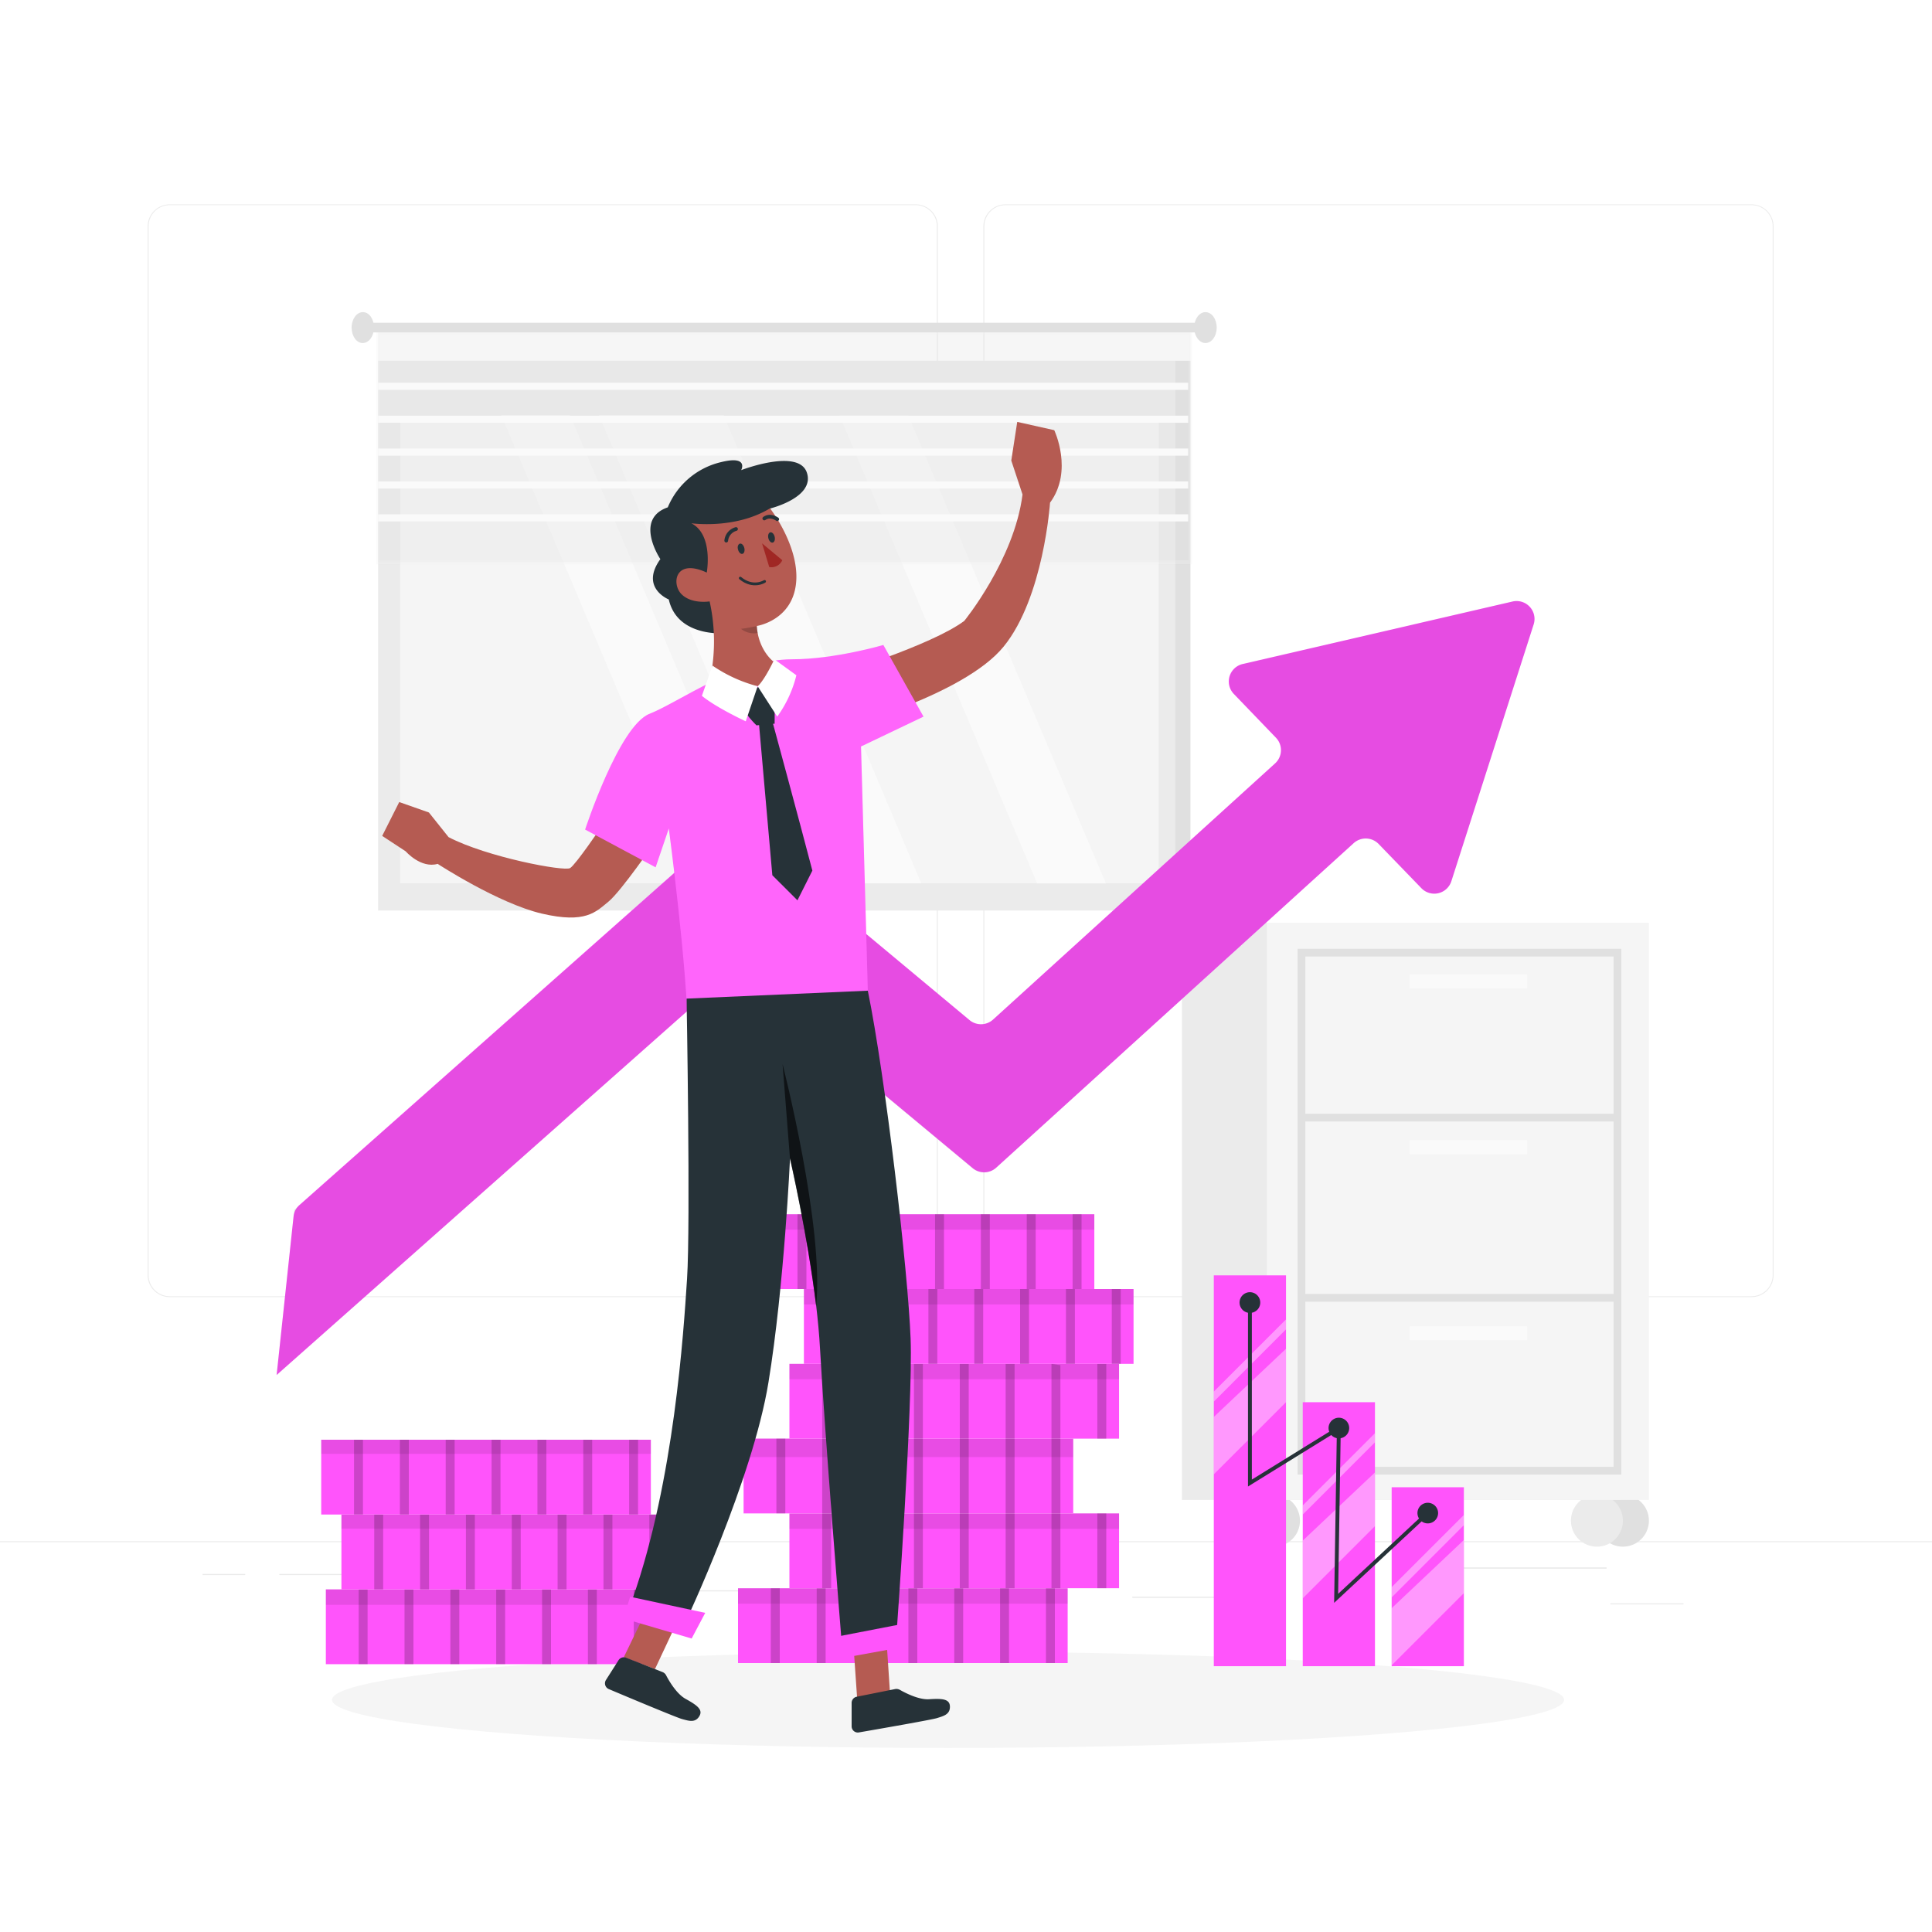 <svg class="animated" id="freepik_stories-revenue" xmlns="http://www.w3.org/2000/svg" viewBox="0 0 500 500" version="1.1" xmlns:xlink="http://www.w3.org/1999/xlink" xmlns:svgjs="http://svgjs.com/svgjs"><style>svg#freepik_stories-revenue:not(.animated) .animable {opacity: 0;}svg#freepik_stories-revenue.animated #freepik--background-complete--inject-37 {animation: 1s 1 forwards cubic-bezier(.36,-0.01,.5,1.38) slideRight;animation-delay: 0s;}svg#freepik_stories-revenue.animated #freepik--Shadow--inject-37 {animation: 1s 1 forwards cubic-bezier(.36,-0.01,.5,1.38) fadeIn;animation-delay: 0s;}svg#freepik_stories-revenue.animated #freepik--Money--inject-37 {animation: 1s 1 forwards cubic-bezier(.36,-0.01,.5,1.38) fadeIn;animation-delay: 0s;}svg#freepik_stories-revenue.animated #freepik--Character--inject-37 {animation: 1s 1 forwards cubic-bezier(.36,-0.01,.5,1.38) lightSpeedLeft;animation-delay: 0s;}            @keyframes slideRight {                0% {                    opacity: 0;                    transform: translateX(30px);                }                100% {                    opacity: 1;                    transform: translateX(0);                }            }                    @keyframes fadeIn {                0% {                    opacity: 0;                }                100% {                    opacity: 1;                }            }                    @keyframes lightSpeedLeft {              from {                transform: translate3d(-50%, 0, 0) skewX(20deg);                opacity: 0;              }              60% {                transform: skewX(-10deg);                opacity: 1;              }              80% {                transform: skewX(2deg);              }              to {                opacity: 1;                transform: translate3d(0, 0, 0);              }            }        </style><g id="freepik--background-complete--inject-37" class="animable" style="transform-origin: 250px 234.05px;"><g id="freepik--background-complete--inject-123--inject-37" class="animable" style="transform-origin: 250px 234.05px;"><rect y="398.87" width="500" height="0.25" style="fill: rgb(235, 235, 235); transform-origin: 250px 398.995px;" id="elf2fpdibnyhu" class="animable"></rect><rect x="416.78" y="414.96" width="18.89" height="0.25" style="fill: rgb(235, 235, 235); transform-origin: 426.225px 415.085px;" id="elix18tp9yepb" class="animable"></rect><rect x="293.05" y="413.22" width="29.47" height="0.25" style="fill: rgb(235, 235, 235); transform-origin: 307.785px 413.345px;" id="elnm433cneks" class="animable"></rect><rect x="368.67" y="405.68" width="47.11" height="0.25" style="fill: rgb(235, 235, 235); transform-origin: 392.225px 405.805px;" id="eluymla3mvyf" class="animable"></rect><rect x="52.46" y="407.36" width="10.97" height="0.25" style="fill: rgb(235, 235, 235); transform-origin: 57.945px 407.485px;" id="elc7u3k0rcopd" class="animable"></rect><rect x="72.33" y="407.36" width="38.56" height="0.25" style="fill: rgb(235, 235, 235); transform-origin: 91.61px 407.485px;" id="elubwjqnbhfy" class="animable"></rect><rect x="171" y="411.58" width="54.15" height="0.25" style="fill: rgb(235, 235, 235); transform-origin: 198.075px 411.705px;" id="elg5tw2geivlu" class="animable"></rect><path d="M237,335.69H43.91a5.71,5.71,0,0,1-5.7-5.71V58.55a5.71,5.71,0,0,1,5.7-5.66H237a5.71,5.71,0,0,1,5.71,5.71h0V330A5.71,5.71,0,0,1,237,335.69ZM43.91,53.09a5.46,5.46,0,0,0-5.45,5.46V330a5.45,5.45,0,0,0,5.45,5.46H237a5.47,5.47,0,0,0,5.46-5.46V58.55A5.48,5.48,0,0,0,237,53.09Z" style="fill: rgb(235, 235, 235); transform-origin: 140.46px 194.29px;" id="eld2vqw8d0cp6" class="animable"></path><path d="M453.31,335.69H260.21A5.71,5.71,0,0,1,254.5,330V58.55a5.72,5.72,0,0,1,5.71-5.66h193.1A5.72,5.72,0,0,1,459,58.55V330A5.7,5.7,0,0,1,453.31,335.69ZM260.21,53.09a5.48,5.48,0,0,0-5.46,5.46V330a5.47,5.47,0,0,0,5.46,5.46h193.1a5.47,5.47,0,0,0,5.46-5.46V58.55a5.48,5.48,0,0,0-5.46-5.46Z" style="fill: rgb(235, 235, 235); transform-origin: 356.75px 194.29px;" id="elzui84sbfmrm" class="animable"></path><rect x="416.78" y="414.96" width="18.89" height="0.25" style="fill: rgb(235, 235, 235); transform-origin: 426.225px 415.085px;" id="elfowp3ogjbh" class="animable"></rect><rect x="293.05" y="413.22" width="29.47" height="0.25" style="fill: rgb(235, 235, 235); transform-origin: 307.785px 413.345px;" id="eljlxias24uh" class="animable"></rect><rect x="368.67" y="405.68" width="47.11" height="0.25" style="fill: rgb(235, 235, 235); transform-origin: 392.225px 405.805px;" id="elz09r71si6gt" class="animable"></rect><rect x="52.46" y="407.36" width="10.97" height="0.25" style="fill: rgb(235, 235, 235); transform-origin: 57.945px 407.485px;" id="eldggj6kccr3" class="animable"></rect><rect x="72.33" y="407.36" width="38.56" height="0.25" style="fill: rgb(235, 235, 235); transform-origin: 91.61px 407.485px;" id="elurt4m3x8okq" class="animable"></rect><rect x="171" y="411.58" width="54.15" height="0.25" style="fill: rgb(235, 235, 235); transform-origin: 198.075px 411.705px;" id="el84otzalwhwg" class="animable"></rect></g><circle cx="420.01" cy="393.55" r="6.73" style="fill: rgb(224, 224, 224); transform-origin: 420.01px 393.55px;" id="el814mzxr9p8s" class="animable"></circle><circle cx="413.28" cy="393.55" r="6.73" style="fill: rgb(235, 235, 235); transform-origin: 413.28px 393.55px;" id="elq4d2aset24" class="animable"></circle><circle cx="329.7" cy="393.55" r="6.73" style="fill: rgb(224, 224, 224); transform-origin: 329.7px 393.55px;" id="elwaoq7mdmodn" class="animable"></circle><rect x="305.88" y="238.81" width="113.48" height="149.37" style="fill: rgb(235, 235, 235); transform-origin: 362.62px 313.495px;" id="elzsrhckro4d9" class="animable"></rect><rect x="327.88" y="238.81" width="98.86" height="149.37" style="fill: rgb(245, 245, 245); transform-origin: 377.31px 313.495px;" id="el89fu03l0hch" class="animable"></rect><rect x="336.82" y="246.54" width="81.77" height="134.08" style="fill: none; stroke: rgb(224, 224, 224); stroke-miterlimit: 10; stroke-width: 2px; transform-origin: 377.705px 313.58px;" id="elmrq8i0ecz1e" class="animable"></rect><line x1="336.82" y1="289.24" x2="419.36" y2="289.24" style="fill: none; stroke: rgb(224, 224, 224); stroke-miterlimit: 10; stroke-width: 2px; transform-origin: 378.09px 289.24px;" id="el0tn21tfshnpa" class="animable"></line><line x1="336.82" y1="335.88" x2="419.36" y2="335.88" style="fill: none; stroke: rgb(224, 224, 224); stroke-miterlimit: 10; stroke-width: 2px; transform-origin: 378.09px 335.88px;" id="elz74ph3eahsc" class="animable"></line><rect x="364.84" y="252.15" width="30.37" height="3.62" style="fill: rgb(250, 250, 250); transform-origin: 380.025px 253.96px;" id="elqa6sxbirk9k" class="animable"></rect><rect x="364.84" y="295.09" width="30.37" height="3.62" style="fill: rgb(250, 250, 250); transform-origin: 380.025px 296.9px;" id="elmlkdsd4b35" class="animable"></rect><rect x="364.84" y="343.22" width="30.37" height="3.62" style="fill: rgb(250, 250, 250); transform-origin: 380.025px 345.03px;" id="elodijtyalmel" class="animable"></rect><circle cx="322.97" cy="393.55" r="6.73" style="fill: rgb(235, 235, 235); transform-origin: 322.97px 393.55px;" id="eld6fwd8dvc6b" class="animable"></circle><rect x="97.85" y="93.36" width="206.22" height="142.28" style="fill: rgb(235, 235, 235); transform-origin: 200.96px 164.5px;" id="eloxlkwbphkbq" class="animable"></rect><rect x="304.07" y="93.36" width="4.01" height="142.28" style="fill: rgb(224, 224, 224); transform-origin: 306.075px 164.5px;" id="ely35fl2hh1qm" class="animable"></rect><rect x="103.56" y="107.7" width="196.32" height="120.89" style="fill: rgb(245, 245, 245); transform-origin: 201.72px 168.145px;" id="elpvos9s4rs1" class="animable"></rect><polygon points="198.69 228.59 180.92 228.59 129.77 107.51 147.54 107.51 198.69 228.59" style="fill: rgb(250, 250, 250); transform-origin: 164.23px 168.05px;" id="elcn9v3oev2v" class="animable"></polygon><polygon points="238.41 228.59 206.21 228.59 155.06 107.51 187.28 107.51 238.41 228.59" style="fill: rgb(250, 250, 250); transform-origin: 196.735px 168.05px;" id="elxo8wl5rqm8c" class="animable"></polygon><polygon points="286.2 228.63 268.42 228.63 217.29 107.56 235.05 107.56 286.2 228.63" style="fill: rgb(250, 250, 250); transform-origin: 251.745px 168.095px;" id="eljvrvpqa88tg" class="animable"></polygon><g id="elvirv8e9tt4a"><rect x="97.85" y="86.08" width="210.24" height="59.43" style="fill: rgb(224, 224, 224); stroke: rgb(240, 240, 240); stroke-miterlimit: 10; opacity: 0.3; transform-origin: 202.97px 115.795px;" class="animable"></rect></g><rect x="97.85" y="133.11" width="209.64" height="1.84" style="fill: rgb(250, 250, 250); transform-origin: 202.67px 134.03px;" id="el9w31qdlxrrp" class="animable"></rect><rect x="97.85" y="124.6" width="209.64" height="1.84" style="fill: rgb(250, 250, 250); transform-origin: 202.67px 125.52px;" id="ela64orolxywv" class="animable"></rect><rect x="97.85" y="116.08" width="209.64" height="1.84" style="fill: rgb(250, 250, 250); transform-origin: 202.67px 117px;" id="elzods7j9bvld" class="animable"></rect><rect x="97.85" y="107.57" width="209.64" height="1.84" style="fill: rgb(250, 250, 250); transform-origin: 202.67px 108.49px;" id="elzy9tj77bt7" class="animable"></rect><rect x="97.85" y="99.05" width="209.64" height="1.84" style="fill: rgb(250, 250, 250); transform-origin: 202.67px 99.97px;" id="elebqncprx7f" class="animable"></rect><rect x="95.36" y="83.53" width="216.61" height="2.5" style="fill: rgb(224, 224, 224); transform-origin: 203.665px 84.78px;" id="el03twbiqgngrg" class="animable"></rect><path d="M96.78,84.78c0,2.23-1.31,4-2.91,4S91,87,91,84.78s1.31-4,2.92-4S96.78,82.54,96.78,84.78Z" style="fill: rgb(224, 224, 224); transform-origin: 93.89px 84.78px;" id="el6wlt25ex0ws" class="animable"></path><path d="M314.88,84.78c0,2.23-1.31,4-2.91,4s-2.92-1.81-2.92-4,1.31-4,2.92-4S314.88,82.54,314.88,84.78Z" style="fill: rgb(224, 224, 224); transform-origin: 311.965px 84.78px;" id="elvqqz4r6je3l" class="animable"></path></g><g id="freepik--Shadow--inject-37" class="animable" style="transform-origin: 245.35px 439.91px;"><ellipse cx="245.35" cy="439.91" rx="159.43" ry="12.46" style="fill: rgb(245, 245, 245); transform-origin: 245.35px 439.91px;" id="elq8u4xs8nui" class="animable"></ellipse></g><g id="freepik--Money--inject-37" class="animable" style="transform-origin: 234.362px 293.379px;"><path d="M396.91,161.59,375.6,228.07a4.62,4.62,0,0,1-7.73,1.8L356.79,218.4a4.64,4.64,0,0,0-6.44-.21l-92.53,84a4.63,4.63,0,0,1-6.07.13L193,253.47a4.63,4.63,0,0,0-6,.1L71.59,355.85l4.38-41a4.6,4.6,0,0,1,1.53-3l108.91-96.52a4.64,4.64,0,0,1,6-.09L250.92,264a4.63,4.63,0,0,0,6.07-.13l73-66.31a4.62,4.62,0,0,0,.21-6.64L319.3,179.58a4.63,4.63,0,0,1,2.28-7.73l69.88-16.18A4.62,4.62,0,0,1,396.91,161.59Z" style="fill: rgb(255, 84, 251); transform-origin: 234.362px 255.699px;" id="elea43qs4lqg" class="animable"></path><g id="eleuua4v3qgb"><path d="M396.88,161.7,375.64,228a4.7,4.7,0,0,1-7.85,1.82l-11-11.34a4.71,4.71,0,0,0-6.54-.22l-92.43,83.93a4.68,4.68,0,0,1-3.35,1.22,4.61,4.61,0,0,1-2.82-1.08l-58.62-48.79a4.74,4.74,0,0,0-6.12.09L71.59,355.85l4.57-42.73,110.21-97.67a4.72,4.72,0,0,1,6.12-.09l24.91,20.73L250.87,264a4.72,4.72,0,0,0,6.16-.13L330,197.6a4.68,4.68,0,0,0,.22-6.74l-10.81-11.19a4.7,4.7,0,0,1,2.32-7.84l69.64-16.14A4.7,4.7,0,0,1,396.88,161.7Z" style="opacity: 0.1; transform-origin: 234.346px 255.713px;" class="animable"></path></g><rect x="191" y="411.04" width="85.31" height="19.36" style="fill: rgb(255, 84, 251); transform-origin: 233.655px 420.72px;" id="elxmd1zyou96j" class="animable"></rect><g id="elkcro4j73y8p"><rect x="199.49" y="411.04" width="2.31" height="19.36" style="opacity: 0.2; transform-origin: 200.645px 420.72px;" class="animable"></rect></g><g id="elq9xi8xismp"><rect x="211.36" y="411.04" width="2.31" height="19.36" style="opacity: 0.2; transform-origin: 212.515px 420.72px;" class="animable"></rect></g><g id="elk8dc0bn0u0h"><polygon points="225.53 430.4 223.22 430.4 223.22 411.04 225.53 411.38 225.53 430.4" style="opacity: 0.2; transform-origin: 224.375px 420.72px;" class="animable"></polygon></g><g id="elgg4sl7pm1c8"><rect x="235.09" y="411.04" width="2.31" height="19.36" style="opacity: 0.2; transform-origin: 236.245px 420.72px;" class="animable"></rect></g><g id="ele54y58b8z5k"><rect x="246.96" y="411.04" width="2.31" height="19.36" style="opacity: 0.2; transform-origin: 248.115px 420.72px;" class="animable"></rect></g><g id="elv88rasbqigf"><rect x="258.82" y="411.04" width="2.31" height="19.36" style="opacity: 0.2; transform-origin: 259.975px 420.72px;" class="animable"></rect></g><g id="ellyc3oqcq8j"><rect x="270.69" y="411.04" width="2.31" height="19.36" style="opacity: 0.2; transform-origin: 271.845px 420.72px;" class="animable"></rect></g><g id="elm2qm9mgpck"><rect x="191" y="411.04" width="85.31" height="3.99" style="opacity: 0.09; transform-origin: 233.655px 413.035px;" class="animable"></rect></g><rect x="204.3" y="391.67" width="85.31" height="19.36" style="fill: rgb(255, 84, 251); transform-origin: 246.955px 401.35px;" id="eli2jaenf5yq8" class="animable"></rect><g id="elfo68yi49swa"><rect x="212.79" y="391.67" width="2.31" height="19.36" style="opacity: 0.2; transform-origin: 213.945px 401.35px;" class="animable"></rect></g><g id="el11tq9thq27t"><rect x="224.66" y="391.67" width="2.31" height="19.36" style="opacity: 0.2; transform-origin: 225.815px 401.35px;" class="animable"></rect></g><g id="el4ib8b8pvwb"><rect x="236.53" y="391.67" width="2.31" height="19.36" style="opacity: 0.2; transform-origin: 237.685px 401.35px;" class="animable"></rect></g><g id="eldcika0s0147"><rect x="248.39" y="391.67" width="2.31" height="19.36" style="opacity: 0.2; transform-origin: 249.545px 401.35px;" class="animable"></rect></g><g id="ela22bonmf984"><rect x="260.26" y="391.67" width="2.31" height="19.36" style="opacity: 0.2; transform-origin: 261.415px 401.35px;" class="animable"></rect></g><g id="eltrxx1olmlkp"><rect x="272.12" y="391.67" width="2.31" height="19.36" style="opacity: 0.2; transform-origin: 273.275px 401.35px;" class="animable"></rect></g><g id="el68m89uw2kbs"><rect x="283.99" y="391.67" width="2.31" height="19.36" style="opacity: 0.2; transform-origin: 285.145px 401.35px;" class="animable"></rect></g><g id="ely3zdsd5eyyj"><rect x="204.3" y="391.67" width="85.31" height="3.99" style="opacity: 0.09; transform-origin: 246.955px 393.665px;" class="animable"></rect></g><rect x="192.44" y="372.31" width="85.31" height="19.36" style="fill: rgb(255, 84, 251); transform-origin: 235.095px 381.99px;" id="eldxlnr4tbt1" class="animable"></rect><g id="el1valosoyhay"><rect x="200.93" y="372.31" width="2.31" height="19.36" style="opacity: 0.2; transform-origin: 202.085px 381.99px;" class="animable"></rect></g><g id="elvw8fil6ouzn"><polygon points="215.1 391.68 212.79 391.68 212.79 372.33 215.1 372.31 215.1 391.68" style="opacity: 0.2; transform-origin: 213.945px 381.995px;" class="animable"></polygon></g><g id="elm0f2l9km2cm"><rect x="224.66" y="372.31" width="2.31" height="19.36" style="opacity: 0.2; transform-origin: 225.815px 381.99px;" class="animable"></rect></g><g id="el3udd51o4cwt"><rect x="236.53" y="372.31" width="2.31" height="19.36" style="opacity: 0.2; transform-origin: 237.685px 381.99px;" class="animable"></rect></g><g id="elsonipus5xk9"><polygon points="250.7 391.68 248.39 391.68 248.39 372.31 250.7 372.33 250.7 391.68" style="opacity: 0.2; transform-origin: 249.545px 381.995px;" class="animable"></polygon></g><g id="el9jnp90cxo1"><rect x="260.26" y="372.31" width="2.31" height="19.36" style="opacity: 0.2; transform-origin: 261.415px 381.99px;" class="animable"></rect></g><g id="elhkdj5ihjnga"><rect x="272.12" y="372.31" width="2.31" height="19.36" style="opacity: 0.2; transform-origin: 273.275px 381.99px;" class="animable"></rect></g><g id="el6r4keaqtn3b"><rect x="192.44" y="372.31" width="85.31" height="4.77" style="opacity: 0.09; transform-origin: 235.095px 374.695px;" class="animable"></rect></g><rect x="204.3" y="352.96" width="85.31" height="19.36" style="fill: rgb(255, 84, 251); transform-origin: 246.955px 362.64px;" id="el6j792snprs9" class="animable"></rect><g id="eljwdzvqbwe"><rect x="212.79" y="352.96" width="2.31" height="19.36" style="opacity: 0.2; transform-origin: 213.945px 362.64px;" class="animable"></rect></g><g id="el9ds5x7062ip"><rect x="224.66" y="352.96" width="2.31" height="19.36" style="opacity: 0.2; transform-origin: 225.815px 362.64px;" class="animable"></rect></g><g id="elx1yrfnilbci"><rect x="236.53" y="352.96" width="2.31" height="19.36" style="opacity: 0.2; transform-origin: 237.685px 362.64px;" class="animable"></rect></g><g id="el3k5v9zxwgwb"><rect x="248.39" y="352.96" width="2.31" height="19.36" style="opacity: 0.2; transform-origin: 249.545px 362.64px;" class="animable"></rect></g><g id="elj1e1y298tk"><rect x="260.26" y="352.96" width="2.31" height="19.36" style="opacity: 0.2; transform-origin: 261.415px 362.64px;" class="animable"></rect></g><g id="eltm2ydrikyp"><polygon points="274.43 372.31 272.12 372.33 272.12 352.96 274.43 353.31 274.43 372.31" style="opacity: 0.2; transform-origin: 273.275px 362.645px;" class="animable"></polygon></g><g id="eleen8rc2x4ne"><rect x="283.99" y="352.96" width="2.31" height="19.36" style="opacity: 0.2; transform-origin: 285.145px 362.64px;" class="animable"></rect></g><g id="el62mupjk5qp"><rect x="204.3" y="352.96" width="85.31" height="3.99" style="opacity: 0.09; transform-origin: 246.955px 354.955px;" class="animable"></rect></g><rect x="208.05" y="333.6" width="85.31" height="19.36" style="fill: rgb(255, 84, 251); transform-origin: 250.705px 343.28px;" id="elw0macp5c6u" class="animable"></rect><g id="el9yocece5xp6"><rect x="216.54" y="333.6" width="2.31" height="19.36" style="opacity: 0.2; transform-origin: 217.695px 343.28px;" class="animable"></rect></g><g id="elamogyksqgbu"><rect x="228.4" y="333.6" width="2.31" height="19.36" style="opacity: 0.2; transform-origin: 229.555px 343.28px;" class="animable"></rect></g><g id="elat79yj0robb"><rect x="240.27" y="333.6" width="2.31" height="19.36" style="opacity: 0.2; transform-origin: 241.425px 343.28px;" class="animable"></rect></g><g id="eleeyygyq3xof"><rect x="252.14" y="333.6" width="2.31" height="19.36" style="opacity: 0.2; transform-origin: 253.295px 343.28px;" class="animable"></rect></g><g id="ell6j8d5sxpxe"><rect x="264" y="333.6" width="2.31" height="19.36" style="opacity: 0.2; transform-origin: 265.155px 343.28px;" class="animable"></rect></g><g id="el0kn8625rv87"><rect x="275.87" y="333.6" width="2.31" height="19.36" style="opacity: 0.2; transform-origin: 277.025px 343.28px;" class="animable"></rect></g><g id="el5oovqyka55w"><rect x="287.73" y="333.6" width="2.31" height="19.36" style="opacity: 0.2; transform-origin: 288.885px 343.28px;" class="animable"></rect></g><g id="elwrj4b2orpqh"><rect x="208.05" y="333.6" width="85.31" height="3.99" style="opacity: 0.09; transform-origin: 250.705px 335.595px;" class="animable"></rect></g><rect x="197.9" y="314.24" width="85.31" height="19.36" style="fill: rgb(255, 84, 251); transform-origin: 240.555px 323.92px;" id="el1uou1jyfwl0i" class="animable"></rect><g id="elcf2vggt96xg"><rect x="206.39" y="314.24" width="2.31" height="19.36" style="opacity: 0.2; transform-origin: 207.545px 323.92px;" class="animable"></rect></g><g id="elz0szhmagb3m"><rect x="218.26" y="314.24" width="2.31" height="19.36" style="opacity: 0.2; transform-origin: 219.415px 323.92px;" class="animable"></rect></g><g id="elfn7y8izk3ch"><rect x="230.12" y="314.24" width="2.31" height="19.36" style="opacity: 0.2; transform-origin: 231.275px 323.92px;" class="animable"></rect></g><g id="el0g91o6l2foll"><rect x="241.99" y="314.24" width="2.31" height="19.36" style="opacity: 0.2; transform-origin: 243.145px 323.92px;" class="animable"></rect></g><g id="elyu8xhp6tk9"><rect x="253.85" y="314.24" width="2.31" height="19.36" style="opacity: 0.2; transform-origin: 255.005px 323.92px;" class="animable"></rect></g><g id="el5272hmijdi9"><rect x="265.72" y="314.24" width="2.31" height="19.36" style="opacity: 0.2; transform-origin: 266.875px 323.92px;" class="animable"></rect></g><g id="els12ztjoh2as"><rect x="277.59" y="314.24" width="2.31" height="19.36" style="opacity: 0.2; transform-origin: 278.745px 323.92px;" class="animable"></rect></g><g id="elzhqw4zgi1sd"><rect x="197.9" y="314.24" width="85.31" height="3.99" style="opacity: 0.09; transform-origin: 240.555px 316.235px;" class="animable"></rect></g><rect x="84.33" y="411.33" width="85.31" height="19.36" style="fill: rgb(255, 84, 251); transform-origin: 126.985px 421.01px;" id="elxdjjhvs0tv" class="animable"></rect><g id="elfbptyji5xw"><rect x="92.82" y="411.33" width="2.31" height="19.36" style="opacity: 0.2; transform-origin: 93.975px 421.01px;" class="animable"></rect></g><g id="elripisrku4q"><rect x="104.69" y="411.33" width="2.31" height="19.36" style="opacity: 0.2; transform-origin: 105.845px 421.01px;" class="animable"></rect></g><g id="eldlhy2qyny5m"><rect x="116.56" y="411.33" width="2.31" height="19.36" style="opacity: 0.2; transform-origin: 117.715px 421.01px;" class="animable"></rect></g><g id="ellewlwfxro4m"><rect x="128.42" y="411.33" width="2.31" height="19.36" style="opacity: 0.2; transform-origin: 129.575px 421.01px;" class="animable"></rect></g><g id="elkdbi71bmi3"><rect x="140.29" y="411.33" width="2.31" height="19.36" style="opacity: 0.2; transform-origin: 141.445px 421.01px;" class="animable"></rect></g><g id="elw0sjweio31"><rect x="152.15" y="411.33" width="2.31" height="19.36" style="opacity: 0.2; transform-origin: 153.305px 421.01px;" class="animable"></rect></g><g id="el5bagufy58dr"><rect x="164.02" y="411.33" width="2.31" height="19.36" style="opacity: 0.2; transform-origin: 165.175px 421.01px;" class="animable"></rect></g><g id="el14qcwf9rren"><rect x="84.33" y="411.33" width="85.31" height="3.99" style="opacity: 0.09; transform-origin: 126.985px 413.325px;" class="animable"></rect></g><rect x="88.36" y="391.97" width="85.31" height="19.36" style="fill: rgb(255, 84, 251); transform-origin: 131.015px 401.65px;" id="elreruky1yeg" class="animable"></rect><g id="el88zyip4o3ll"><rect x="96.85" y="391.97" width="2.31" height="19.36" style="opacity: 0.2; transform-origin: 98.005px 401.65px;" class="animable"></rect></g><g id="elcox20lwprvg"><rect x="108.72" y="391.97" width="2.31" height="19.36" style="opacity: 0.2; transform-origin: 109.875px 401.65px;" class="animable"></rect></g><g id="elfs8d7q4zw9"><rect x="120.58" y="391.97" width="2.31" height="19.36" style="opacity: 0.2; transform-origin: 121.735px 401.65px;" class="animable"></rect></g><g id="el7dw6w0jpj24"><rect x="132.45" y="391.97" width="2.31" height="19.36" style="opacity: 0.2; transform-origin: 133.605px 401.65px;" class="animable"></rect></g><g id="eluzrk2cwq5bo"><rect x="144.31" y="391.97" width="2.31" height="19.36" style="opacity: 0.2; transform-origin: 145.465px 401.65px;" class="animable"></rect></g><g id="el321sv050d26"><rect x="156.18" y="391.97" width="2.31" height="19.36" style="opacity: 0.2; transform-origin: 157.335px 401.65px;" class="animable"></rect></g><g id="elltlkspvcog"><rect x="168.05" y="391.97" width="2.31" height="19.36" style="opacity: 0.2; transform-origin: 169.205px 401.65px;" class="animable"></rect></g><g id="eld8bqtlz4bnm"><rect x="88.36" y="391.97" width="85.31" height="3.65" style="opacity: 0.09; transform-origin: 131.015px 393.795px;" class="animable"></rect></g><rect x="83.13" y="372.6" width="85.31" height="19.36" style="fill: rgb(255, 84, 251); transform-origin: 125.785px 382.28px;" id="elghpu6wsjgok" class="animable"></rect><g id="elb928dxkhy4"><rect x="91.62" y="372.6" width="2.31" height="19.36" style="opacity: 0.2; transform-origin: 92.775px 382.28px;" class="animable"></rect></g><g id="el52y60ts441"><rect x="103.49" y="372.6" width="2.31" height="19.36" style="opacity: 0.2; transform-origin: 104.645px 382.28px;" class="animable"></rect></g><g id="elcrnzqsguukt"><rect x="115.35" y="372.6" width="2.31" height="19.36" style="opacity: 0.2; transform-origin: 116.505px 382.28px;" class="animable"></rect></g><g id="el1ffph6eovxk"><rect x="127.22" y="372.6" width="2.31" height="19.36" style="opacity: 0.2; transform-origin: 128.375px 382.28px;" class="animable"></rect></g><g id="eldxm8gw9amrg"><rect x="139.09" y="372.6" width="2.31" height="19.36" style="opacity: 0.2; transform-origin: 140.245px 382.28px;" class="animable"></rect></g><g id="elska4e77ivk"><rect x="150.95" y="372.6" width="2.31" height="19.36" style="opacity: 0.2; transform-origin: 152.105px 382.28px;" class="animable"></rect></g><g id="el2xqu49vge8g"><rect x="162.82" y="372.6" width="2.31" height="19.36" style="opacity: 0.2; transform-origin: 163.975px 382.28px;" class="animable"></rect></g><g id="eld5ftji80npu"><rect x="83.13" y="372.6" width="85.31" height="3.65" style="opacity: 0.09; transform-origin: 125.785px 374.425px;" class="animable"></rect></g><rect x="337.15" y="362.89" width="18.69" height="68.32" style="fill: rgb(255, 84, 251); transform-origin: 346.495px 397.05px;" id="el6suu0avg9vf" class="animable"></rect><g id="eldf6sj34nuap"><g style="opacity: 0.4; transform-origin: 346.495px 392.28px;" class="animable"><polygon points="355.84 381.07 355.84 394.96 337.15 413.65 337.15 398.71 355.84 381.07" style="fill: rgb(255, 255, 255); transform-origin: 346.495px 397.36px;" id="elxy7lv4jo5gj" class="animable"></polygon><polygon points="355.84 370.91 355.84 373.27 337.15 391.97 337.15 389.61 355.84 370.91" style="fill: rgb(255, 255, 255); transform-origin: 346.495px 381.44px;" id="els0l3ym4hrz" class="animable"></polygon></g></g><rect x="360.16" y="384.9" width="18.69" height="46.31" style="fill: rgb(255, 84, 251); transform-origin: 369.505px 408.055px;" id="el0bt1p5zq87c7" class="animable"></rect><g id="elqbnaau4fb2e"><g style="opacity: 0.4; transform-origin: 369.505px 411.525px;" class="animable"><polygon points="378.85 398.55 378.85 412.3 360.16 430.98 360.16 416.2 378.85 398.55" style="fill: rgb(255, 255, 255); transform-origin: 369.505px 414.765px;" id="elpte1xenli9b" class="animable"></polygon><polygon points="378.85 392.07 378.85 394.71 360.16 413.41 360.16 410.75 378.85 392.07" style="fill: rgb(255, 255, 255); transform-origin: 369.505px 402.74px;" id="eluo98ho80xbm" class="animable"></polygon></g></g><rect x="314.13" y="330.06" width="18.69" height="101.15" style="fill: rgb(255, 84, 251); transform-origin: 323.475px 380.635px;" id="elt56v5q0ud0i" class="animable"></rect><g id="el6oz5ory6gn"><g style="opacity: 0.4; transform-origin: 323.48px 361.505px;" class="animable"><polygon points="332.83 349.05 332.83 362.87 314.13 381.56 314.13 366.7 332.83 349.05" style="fill: rgb(255, 255, 255); transform-origin: 323.48px 365.305px;" id="elpw7rbcasan" class="animable"></polygon><polygon points="332.83 341.45 332.83 344.03 314.13 362.74 314.13 360.14 332.83 341.45" style="fill: rgb(255, 255, 255); transform-origin: 323.48px 352.095px;" id="elivlsm1f9wxl" class="animable"></polygon></g></g><path d="M325.75,338.52a2.68,2.68,0,1,1-.85-3.69A2.69,2.69,0,0,1,325.75,338.52Z" style="fill: rgb(38, 50, 56); transform-origin: 323.475px 337.101px;" id="eltzlc96vkduc" class="animable"></path><path d="M348.76,371a2.67,2.67,0,1,1-.85-3.69A2.67,2.67,0,0,1,348.76,371Z" style="fill: rgb(38, 50, 56); transform-origin: 346.5px 369.578px;" id="elyy9rl2f2wp" class="animable"></path><path d="M371.77,393a2.67,2.67,0,1,1-.85-3.68A2.66,2.66,0,0,1,371.77,393Z" style="fill: rgb(38, 50, 56); transform-origin: 369.508px 391.585px;" id="elp5zd834ec8" class="animable"></path><polyline points="369.51 391.56 345.79 413.65 346.49 369.58 323.48 383.81 323.48 337.1" style="fill: none; stroke: rgb(38, 50, 56); stroke-miterlimit: 10; transform-origin: 346.495px 375.375px;" id="elzp5a2u69j5" class="animable"></polyline></g><g id="freepik--Character--inject-37" class="animable" style="transform-origin: 186.841px 278.782px;"><path d="M155.42,214.28s-6.37,9.4-7.86,10.37-21.6-2.85-31.47-8L111,210.27l-7.68-2.7-4.41,8.76,6.09,4s3.9,4.49,8.27,3.24c0,0,15.72,10.26,27,12.88s13.89-.41,17.18-3.09,12-15.39,12-15.39Z" style="fill: rgb(181, 91, 82); transform-origin: 134.18px 222.512px;" id="elme8sh0tsds9" class="animable"></path><path d="M215.87,174.74s25.16-7.68,33.68-14.05c0,0,12.93-15.82,15.08-32.71l-2.91-8.79,1.54-10,9.58,2.14s5,10.52-1.09,18.76c0,0-1.63,24.48-12,37.24s-42.81,21.29-42.81,21.29Z" style="fill: rgb(181, 91, 82); transform-origin: 245.321px 148.905px;" id="el7ctn61fleqr" class="animable"></path><path d="M224.89,267.19l-2.06-74L239,185.46l-10.39-18.54s-12.61,3.7-23.53,3.7c-14.51,0-29.11,11-37,14.12s-16.65,29.95-16.65,29.95l18.24,9.77,3.42-10.06s4.91,37.18,4.93,53.49Z" style="fill: rgb(255, 84, 251); transform-origin: 195.215px 217.405px;" id="ellugqmw817qa" class="animable"></path><g id="elu83legna2n"><path d="M224.89,267.19l-2.06-74L239,185.46l-10.39-18.54s-12.61,3.7-23.53,3.7c-14.51,0-29.11,11-37,14.12s-16.65,29.95-16.65,29.95l18.24,9.77,3.42-10.06s4.91,37.18,4.93,53.49Z" style="fill: rgb(255, 255, 255); opacity: 0.1; transform-origin: 195.215px 217.405px;" class="animable"></path></g><path d="M188,163.87s-12.63,1.32-14.92-8.73c0,0-7.54-3-2.18-10.44,0,0-6.94-10.33,1.92-13.4a19.84,19.84,0,0,1,13.86-11.72c7.17-1.76,5.14,2.09,5.14,2.09s14.87-5.75,17,.66-9.45,9.25-9.45,9.25Z" style="fill: rgb(38, 50, 56); transform-origin: 188.698px 141.523px;" id="elnoufeo7tf9i" class="animable"></path><path d="M195.86,162a14.89,14.89,0,0,0,.22,1.79c.51,3,2.57,7.78,7.57,9.36,0,0,.69,5.34-7.57,4.42s-12.19-2.39-12.19-2.39a47.84,47.84,0,0,0-.24-19.54s-4.66.78-7.29-1.88-1.68-9.39,6.55-5.58c0,0,1.78-9.81-4-12.76,0,0,11.32,1.64,20.37-3.87,0,0,7.81,10,6.72,19.55S195.86,162,195.86,162Z" style="fill: rgb(181, 91, 82); transform-origin: 190.58px 154.613px;" id="elymt9lx0l5t" class="animable"></path><path d="M197.87,150.47s-2.94,1.91-6.29-.85" style="fill: none; stroke: rgb(38, 50, 56); stroke-linecap: round; stroke-linejoin: round; stroke-width: 0.722px; transform-origin: 194.725px 150.367px;" id="elq13257164i" class="animable"></path><path d="M191,142.22c.18.73.69,1.23,1.14,1.12s.67-.79.49-1.52-.69-1.24-1.14-1.13S190.77,141.49,191,142.22Z" style="fill: rgb(38, 50, 56); transform-origin: 191.805px 142.015px;" id="elz0zvz6oc3zr" class="animable"></path><path d="M198.85,139.29c.18.74.69,1.24,1.14,1.13s.67-.8.49-1.53-.69-1.23-1.14-1.12S198.67,138.56,198.85,139.29Z" style="fill: rgb(38, 50, 56); transform-origin: 199.665px 139.095px;" id="el2goformpm5s" class="animable"></path><path d="M190.48,136.91a3.47,3.47,0,0,0-2.53,3" style="fill: none; stroke: rgb(38, 50, 56); stroke-linecap: round; stroke-linejoin: round; stroke-width: 0.963px; transform-origin: 189.215px 138.41px;" id="eliy75h41wcrk" class="animable"></path><path d="M201.15,134.37s-1.78-1.33-3.35-.19" style="fill: none; stroke: rgb(38, 50, 56); stroke-linecap: round; stroke-linejoin: round; stroke-width: 0.963px; transform-origin: 199.475px 134.044px;" id="elvt0nspnsvkc" class="animable"></path><path d="M199.08,146.75l-1.86-6.13,5.24,4.36A3.08,3.08,0,0,1,199.08,146.75Z" style="fill: rgb(160, 39, 36); transform-origin: 199.84px 143.711px;" id="elnvv61tibaz" class="animable"></path><g id="els9f0ou873n"><path d="M196.08,163.82a5.38,5.38,0,0,1-4.31-1.08c1.53-.16,4.09-.71,4.09-.71A14.89,14.89,0,0,0,196.08,163.82Z" style="opacity: 0.19; transform-origin: 193.925px 162.969px;" class="animable"></path></g><path d="M200.52,177.71l-.05,9.58-4.7.43s-3.59-3.52-3.82-5.36S197.12,175.69,200.52,177.71Z" style="fill: rgb(38, 50, 56); transform-origin: 196.231px 182.473px;" id="elyhvazpnbrwd" class="animable"></path><path d="M199.79,186.31s7.06,26,10.45,39L206.38,233l-6.5-6.49-3.51-39.77Z" style="fill: rgb(38, 50, 56); transform-origin: 203.305px 209.655px;" id="elr9qq1cy2hsf" class="animable"></path><path d="M232.08,422l-14.32,2.25s-4.41-54.71-5.54-75.23c-.19-3.55-.55-7.33-1-11.17h0c-2.22-18.42-6.76-38.11-6.76-38.11s-1.48,32.85-5.58,58-21.45,62-21.45,62l-13.62-6.27c10.64-30.44,13.08-68.35,14-82.53s-.12-72.5-.12-72.5l46.9-2.05c4.53,22.08,10.42,72.55,11.07,90S232.08,422,232.08,422Z" style="fill: rgb(38, 50, 56); transform-origin: 199.769px 340.32px;" id="el0dmg5mgd9cw" class="animable"></path><polygon points="229.54 426.16 230.3 437.66 221.83 439.57 220.94 426.71 229.54 426.16" style="fill: rgb(181, 91, 82); transform-origin: 225.62px 432.865px;" id="elsm0wf8gkpft" class="animable"></polygon><polygon points="234.36 420.12 216.23 423.63 217.12 429.26 234.02 426.19 234.36 420.12" style="fill: rgb(255, 84, 251); transform-origin: 225.295px 424.69px;" id="el3wcwxibw4f8" class="animable"></polygon><polygon points="174.5 421.31 169.5 431.97 161.45 428.86 166.82 417.75 174.5 421.31" style="fill: rgb(181, 91, 82); transform-origin: 167.975px 424.86px;" id="el9z837fde2bg" class="animable"></polygon><path d="M162,429l9.44,3.72a1.8,1.8,0,0,1,.95.85c.72,1.39,2.69,4.8,5.05,6.1,3,1.66,4.59,2.82,3.51,4.54s-2.72,1.13-4.4.69c-1.37-.36-14.28-5.77-19-7.77a1.61,1.61,0,0,1-.73-2.35l3.27-5.14A1.62,1.62,0,0,1,162,429Z" style="fill: rgb(38, 50, 56); transform-origin: 168.928px 437.134px;" id="elitr9nzwtya" class="animable"></path><path d="M221.65,439.13l10-2a1.82,1.82,0,0,1,1.25.21c1.36.77,4.85,2.59,7.54,2.42,3.41-.22,5.38-.1,5.4,1.93s-1.68,2.42-3.34,2.95c-1.34.43-15.13,2.83-20.22,3.71a1.6,1.6,0,0,1-1.88-1.58l0-6.1A1.62,1.62,0,0,1,221.65,439.13Z" style="fill: rgb(38, 50, 56); transform-origin: 233.12px 442.736px;" id="elf4dwvkgxow" class="animable"></path><polygon points="182.51 417.41 163.08 413.24 161.37 418.87 179 424.05 182.51 417.41" style="fill: rgb(255, 84, 251); transform-origin: 171.94px 418.645px;" id="elkvnf7cxi9hg" class="animable"></polygon><g id="el7dvrlufv9vo"><path d="M211.21,338c-2.22-18.41-6.76-38.11-6.76-38.11l-1.92-24.51S213.37,317.72,211.21,338Z" style="opacity: 0.61; transform-origin: 207.012px 306.69px;" class="animable"></path></g><path d="M184.39,172.26a37.36,37.36,0,0,0,11.69,5.34L193,186.67s-7.53-3.46-11.35-6.59Z" style="fill: rgb(255, 255, 255); transform-origin: 188.865px 179.465px;" id="eln6x3ff9bjx8" class="animable"></path><path d="M196.08,177.6l5.07,7.86a30.82,30.82,0,0,0,4.95-10.7l-5.7-4.14S198,175.86,196.08,177.6Z" style="fill: rgb(255, 255, 255); transform-origin: 201.09px 178.04px;" id="elmjgrzasn2w" class="animable"></path></g><defs>     <filter id="active" height="200%">         <feMorphology in="SourceAlpha" result="DILATED" operator="dilate" radius="2"></feMorphology>                <feFlood flood-color="#32DFEC" flood-opacity="1" result="PINK"></feFlood>        <feComposite in="PINK" in2="DILATED" operator="in" result="OUTLINE"></feComposite>        <feMerge>            <feMergeNode in="OUTLINE"></feMergeNode>            <feMergeNode in="SourceGraphic"></feMergeNode>        </feMerge>    </filter>    <filter id="hover" height="200%">        <feMorphology in="SourceAlpha" result="DILATED" operator="dilate" radius="2"></feMorphology>                <feFlood flood-color="#ff0000" flood-opacity="0.5" result="PINK"></feFlood>        <feComposite in="PINK" in2="DILATED" operator="in" result="OUTLINE"></feComposite>        <feMerge>            <feMergeNode in="OUTLINE"></feMergeNode>            <feMergeNode in="SourceGraphic"></feMergeNode>        </feMerge>            <feColorMatrix type="matrix" values="0   0   0   0   0                0   1   0   0   0                0   0   0   0   0                0   0   0   1   0 "></feColorMatrix>    </filter></defs></svg>